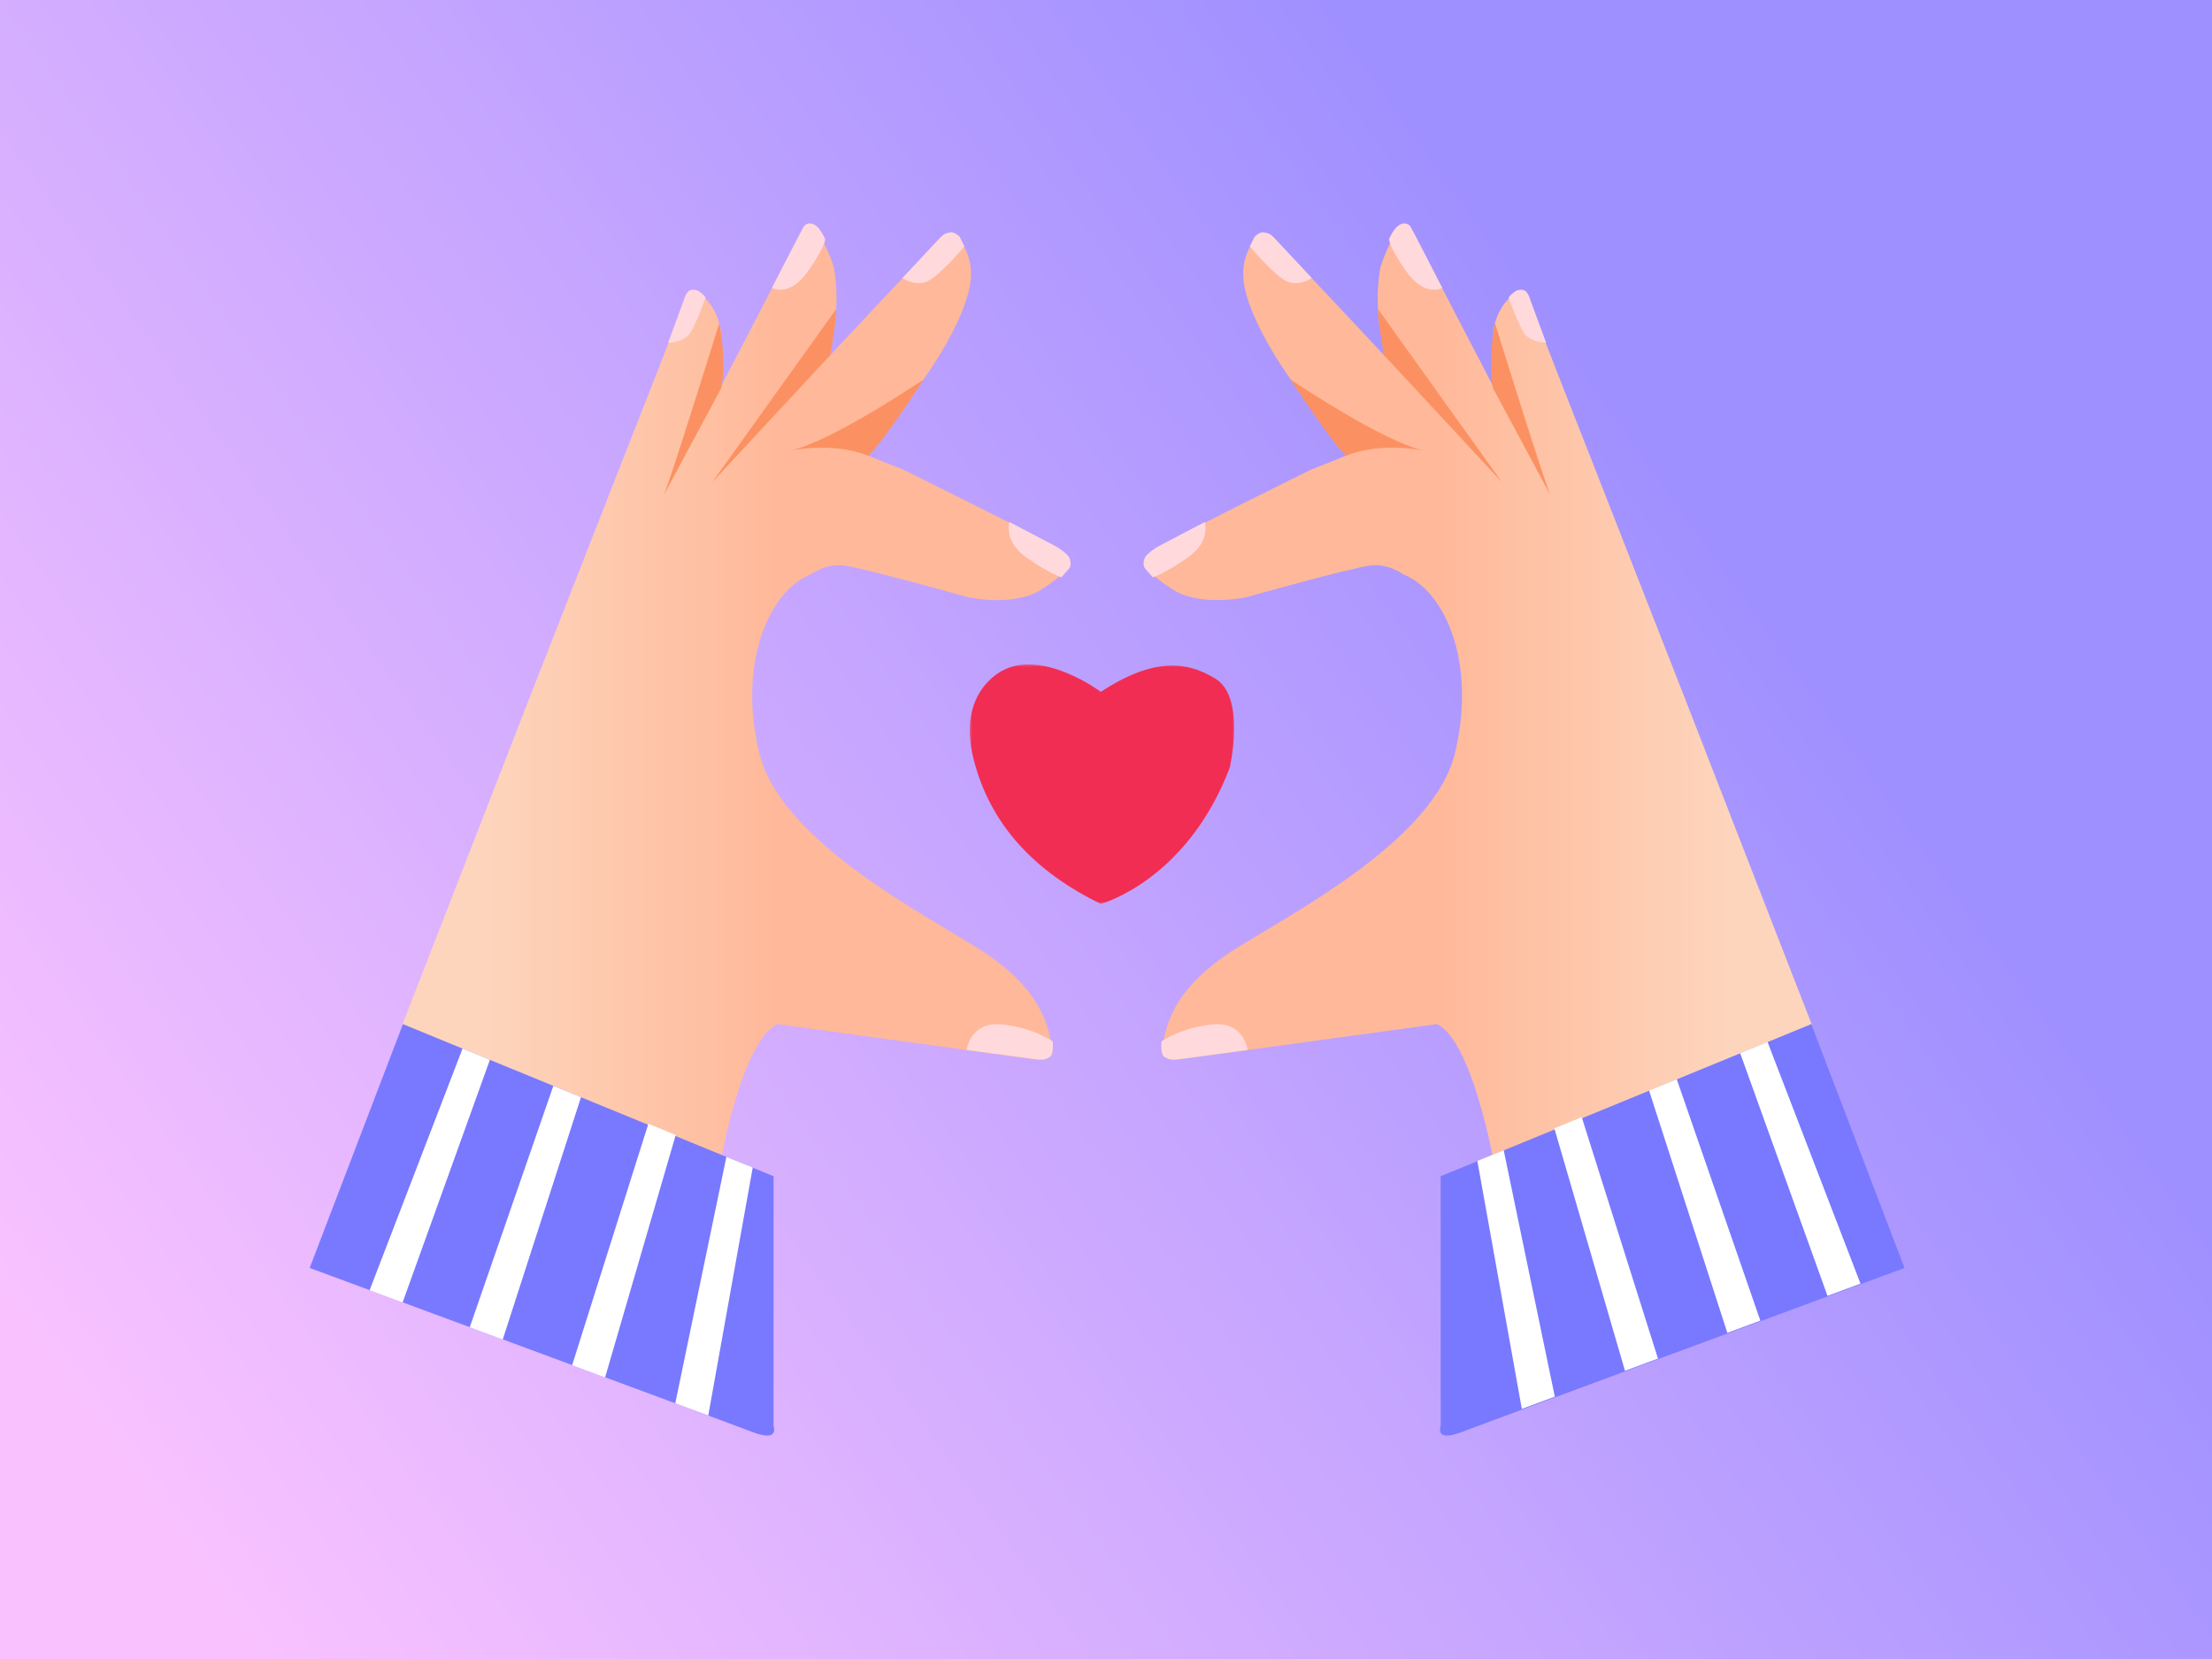 <?xml version="1.0" encoding="UTF-8"?>
<svg width="1000px" height="750px" viewBox="0 0 1000 750" version="1.1" xmlns="http://www.w3.org/2000/svg" xmlns:xlink="http://www.w3.org/1999/xlink">
    <rect x="0" y="0" width="1000" height="750" fill="#333333" stroke="none"/>
    <title>Artboard Copy</title>
    <defs>
        <linearGradient x1="79.535%" y1="35.945%" x2="0%" y2="78.125%" id="linearGradient-1">
            <stop stop-color="#9F90FF" offset="0%"></stop>
            <stop stop-color="#F9C2FF" offset="100%"></stop>
        </linearGradient>
        <linearGradient x1="12.379%" y1="62.893%" x2="56.624%" y2="62.893%" id="linearGradient-2">
            <stop stop-color="#FDD5BC" offset="0%"></stop>
            <stop stop-color="#FFB899" offset="100%"></stop>
        </linearGradient>
        <polygon id="path-3" points="0.392 0.369 119.929 0.369 119.929 108.633 0.392 108.633"></polygon>
    </defs>
    <g id="Artboard-Copy" stroke="none" stroke-width="1" fill="none" fill-rule="evenodd">
        <rect id="Rectangle" fill="url(#linearGradient-1)" x="0" y="0" width="1000" height="750"></rect>
        <path d="M182,462.989 L326.171,523 C326.171,523 335.783,470.19 351.401,462.989 L468.879,479.054 C468.879,479.054 476.842,480.499 475.032,470.736 C473.223,460.973 468.517,445.786 443.903,429.875 C419.289,413.965 353.048,380.696 343.274,340.558 C333.501,300.419 347.256,267.152 366.803,259.558 C366.803,259.558 372.956,254.857 380.919,255.58 C388.883,256.303 437.749,270.045 437.749,270.045 C437.749,270.045 458.02,274.384 470.327,266.79 C482.634,259.196 482.634,255.505 482.634,255.505 C482.634,255.505 485.53,252.326 475.032,246.178 C464.535,240.031 408.068,212.187 408.068,212.187 C408.068,212.187 393.227,206.401 391.779,205.678 C390.331,204.956 416.755,177.111 430.51,150.353 C444.265,123.594 438.111,116 433.767,107.321 C433.767,107.321 429.786,102.982 425.442,107.321 C421.099,111.661 374.042,161.923 374.042,161.923 C374.042,161.923 380.919,143.12 376.938,120.701 C376.938,120.701 372.231,106.235 367.868,103.704 C367.868,103.704 364.067,101.033 361.534,106.095 C359,111.157 325.784,174.991 325.784,174.991 L325.925,149.964 C325.925,149.964 324.87,138.434 315.932,132.528 C315.932,132.528 311.498,129.857 309.669,135.481 C307.839,141.105 281.942,206.768 281.942,206.768 L238.733,317.142 L182,462.989 Z" id="Fill-1" fill="url(#linearGradient-2)"></path>
        <path d="M140,573.214 L182.165,463 L349.701,531.751 L349.701,644.622 C349.701,644.622 352.574,652.109 340.509,647.502 C328.444,642.894 140,573.214 140,573.214" id="Fill-3" fill="#7879FF"></path>
        <g id="Group-7" transform="translate(438, 300)">
            <mask id="mask-4" fill="white">
                <use xlink:href="#path-3"></use>
            </mask>
            <g id="Clip-6"></g>
            <path d="M59.657,12.753 C59.657,12.753 34.12,-6.322 15.754,2.874 C15.754,2.874 -5.48,12.071 1.981,42.534 C9.441,72.997 30.097,94.264 59.657,108.633 C59.657,108.633 98.399,98.288 117.912,47.132 C117.912,47.132 125.372,15.52 111.599,6.898 C97.824,-1.723 82.324,-2.084 59.657,12.753" id="Fill-5" fill="#F22D53" mask="url(#mask-4)"></path>
        </g>
        <path d="M378.017,139.749 L322,218 L375.359,160.544 C375.641,159.2 376.344,155.194 377.613,146 C377.791,144.708 377.926,142.624 378.017,139.749 Z" id="Fill-8" fill="#FB9162"></path>
        <path d="M392.406,206 C392.406,206 396.184,204.158 417.712,171.459 C417.712,171.459 375.527,199.976 357,203.768 C357,203.768 376.116,199.48 392.406,206 Z" id="Fill-10" fill="#FB9162"></path>
        <path d="M325.202,146 C325.202,146 302.924,217.712 300,224 L326.04,175.509 C326.04,175.509 328.681,165.265 325.202,146" id="Fill-12" fill="#FB9162"></path>
        <path d="M349,130.132 C349,130.132 356.797,134.807 365.407,122.456 C374.015,110.106 372.959,107.883 372.959,107.883 C372.959,107.883 370.952,103.23 368.426,101.721 C365.899,100.213 364.163,101.423 363.531,102.174 C362.899,102.925 349,130.132 349,130.132" id="Fill-14" fill="#FFD9DC"></path>
        <path d="M302,155 C302,155 308.466,154.816 311.405,151.322 C314.344,147.826 319,134.481 319,134.481 C318.184,133.393 317.017,132.376 315.54,131.426 C315.54,131.426 313.249,130.414 311.401,131.509 C310.355,132.409 309.599,133.945 309.051,135.931 L302,155 Z" id="Fill-16" fill="#FFD9DC"></path>
        <path d="M408,125.675 C408,125.675 412.606,129.151 418.184,127.602 C423.764,126.054 436,111.39 436,111.39 L433.788,107.008 C433.788,107.008 431.503,104.61 429.523,105.055 C427.543,105.501 426.949,105.411 424.661,107.832 C422.372,110.252 408,125.675 408,125.675" id="Fill-18" fill="#FFD9DC"></path>
        <path d="M456.341,236 C456.341,236 453.555,244.679 463.912,251.961 C474.268,259.243 479.809,261 479.809,261 L483.326,257.037 C483.326,257.037 484.626,255.476 483.615,252.588 C482.604,249.701 476.25,246.417 476.25,246.417 L456.341,236 Z" id="Fill-20" fill="#FFD9DC"></path>
        <path d="M437,474.66 C437,474.66 438.478,461.745 452.748,463.1 C467.019,464.454 475.886,470.798 475.886,470.798 C475.886,470.798 476.583,476.781 474.535,477.851 C472.487,478.92 472.952,479.505 464.956,478.426 C456.96,477.346 437,474.66 437,474.66" id="Fill-22" fill="#FFD9DC"></path>
        <g id="Group" transform="translate(689, 375) scale(-1, 1) translate(-689, -375) translate(517, 101)">
            <g id="Group-24" transform="translate(0, 2)">
                <path d="M42,359.989 L186.171,420 C186.171,420 195.783,367.19 211.401,359.989 L328.879,376.054 C328.879,376.054 336.842,377.499 335.032,367.736 C333.223,357.973 328.517,342.786 303.903,326.875 C279.289,310.965 213.048,277.696 203.274,237.558 C193.501,197.419 207.256,164.152 226.803,156.558 C226.803,156.558 232.956,151.857 240.919,152.58 C248.883,153.303 297.749,167.045 297.749,167.045 C297.749,167.045 318.02,171.384 330.327,163.79 C342.634,156.196 342.634,152.505 342.634,152.505 C342.634,152.505 345.53,149.326 335.032,143.178 C324.535,137.031 268.068,109.187 268.068,109.187 C268.068,109.187 253.227,103.401 251.779,102.678 C250.331,101.956 276.755,74.111 290.51,47.353 C304.265,20.594 298.111,13 293.767,4.321 C293.767,4.321 289.786,-0.018 285.442,4.321 C281.099,8.661 234.042,58.923 234.042,58.923 C234.042,58.923 240.919,40.12 236.938,17.701 C236.938,17.701 232.231,3.235 227.868,0.704 C227.868,0.704 224.067,-1.967 221.534,3.095 C219,8.157 185.784,71.991 185.784,71.991 L185.925,46.964 C185.925,46.964 184.87,35.434 175.932,29.528 C175.932,29.528 171.498,26.857 169.669,32.481 C167.839,38.105 141.942,103.768 141.942,103.768 L98.733,214.142 L42,359.989 Z" id="Fill-1" fill="url(#linearGradient-2)"></path>
                <path d="M0,470.214 L42.165,360 L209.701,428.751 L209.701,541.622 C209.701,541.622 212.574,549.109 200.509,544.502 C188.444,539.894 0,470.214 0,470.214" id="Fill-3" fill="#7879FF"></path>
                <path d="M238.017,36.749 L182,115 L235.359,57.544 C235.641,56.2 236.344,52.194 237.613,43 C237.791,41.708 237.926,39.624 238.017,36.749 Z" id="Fill-8" fill="#FB9162"></path>
                <path d="M252.406,103 C252.406,103 256.184,101.158 277.712,68.459 C277.712,68.459 235.527,96.976 217,100.768 C217,100.768 236.116,96.48 252.406,103 Z" id="Fill-10" fill="#FB9162"></path>
                <path d="M185.202,43 C185.202,43 162.924,114.712 160,121 L186.04,72.509 C186.04,72.509 188.681,62.265 185.202,43" id="Fill-12" fill="#FB9162"></path>
            </g>
            <path d="M209,29.132 C209,29.132 216.797,33.807 225.407,21.456 C234.015,9.106 232.959,6.883 232.959,6.883 C232.959,6.883 230.952,2.23 228.426,0.721 C225.899,-0.787 224.163,0.423 223.531,1.174 C222.899,1.925 209,29.132 209,29.132" id="Fill-14" fill="#FFD9DC"></path>
            <path d="M162,54 C162,54 168.466,53.816 171.405,50.322 C174.344,46.826 179,33.481 179,33.481 C178.184,32.393 177.017,31.376 175.54,30.426 C175.54,30.426 173.249,29.414 171.401,30.509 C170.355,31.409 169.599,32.945 169.051,34.931 L162,54 Z" id="Fill-16" fill="#FFD9DC"></path>
            <path d="M268,24.675 C268,24.675 272.606,28.151 278.184,26.602 C283.764,25.054 296,10.39 296,10.39 L293.788,6.008 C293.788,6.008 291.503,3.61 289.523,4.055 C287.543,4.501 286.949,4.411 284.661,6.832 C282.372,9.252 268,24.675 268,24.675" id="Fill-18" fill="#FFD9DC"></path>
            <path d="M316.341,135 C316.341,135 313.555,143.679 323.912,150.961 C334.268,158.243 339.809,160 339.809,160 L343.326,156.037 C343.326,156.037 344.626,154.476 343.615,151.588 C342.604,148.701 336.25,145.417 336.25,145.417 L316.341,135 Z" id="Fill-20" fill="#FFD9DC"></path>
            <path d="M297,373.66 C297,373.66 298.478,360.745 312.748,362.1 C327.019,363.454 335.886,369.798 335.886,369.798 C335.886,369.798 336.583,375.781 334.535,376.851 C332.487,377.92 332.952,378.505 324.956,377.426 C316.96,376.346 297,373.66 297,373.66" id="Fill-22" fill="#FFD9DC"></path>
        </g>
        <g id="Group-2" transform="translate(167.088, 474.046)" fill="#FFFFFF">
            <polygon id="Path-11" points="42.019 5.83490431e-14 54.39 5.066 14.912 114.782 -5.3868552e-14 109.255"></polygon>
            <polygon id="Path-11" points="83.061 16.858 95.575 21.964 60.189 131.513 45.276 125.986"></polygon>
            <polygon id="Path-11" points="126.019 34 138.39 39.066 106.464 148.668 91.552 143.141"></polygon>
            <polygon id="Path-11" points="161.297 48.954 173.207 53.78 153.1 165.881 138.188 160.354"></polygon>
        </g>
        <g id="Group-2" transform="translate(754.088, 554.046) scale(-1, 1) translate(-754.088, -554.046) translate(667.088, 471.046)" fill="#FFFFFF">
            <polygon id="Path-11" points="42.019 5.83490431e-14 54.39 5.066 14.912 114.782 -5.3868552e-14 109.255"></polygon>
            <polygon id="Path-11" points="83.061 16.858 95.575 21.964 60.189 131.513 45.276 125.986"></polygon>
            <polygon id="Path-11" points="126.019 34 138.39 39.066 106.464 148.668 91.552 143.141"></polygon>
            <polygon id="Path-11" points="161.297 48.954 173.207 53.78 153.1 165.881 138.188 160.354"></polygon>
        </g>
    </g>
</svg>